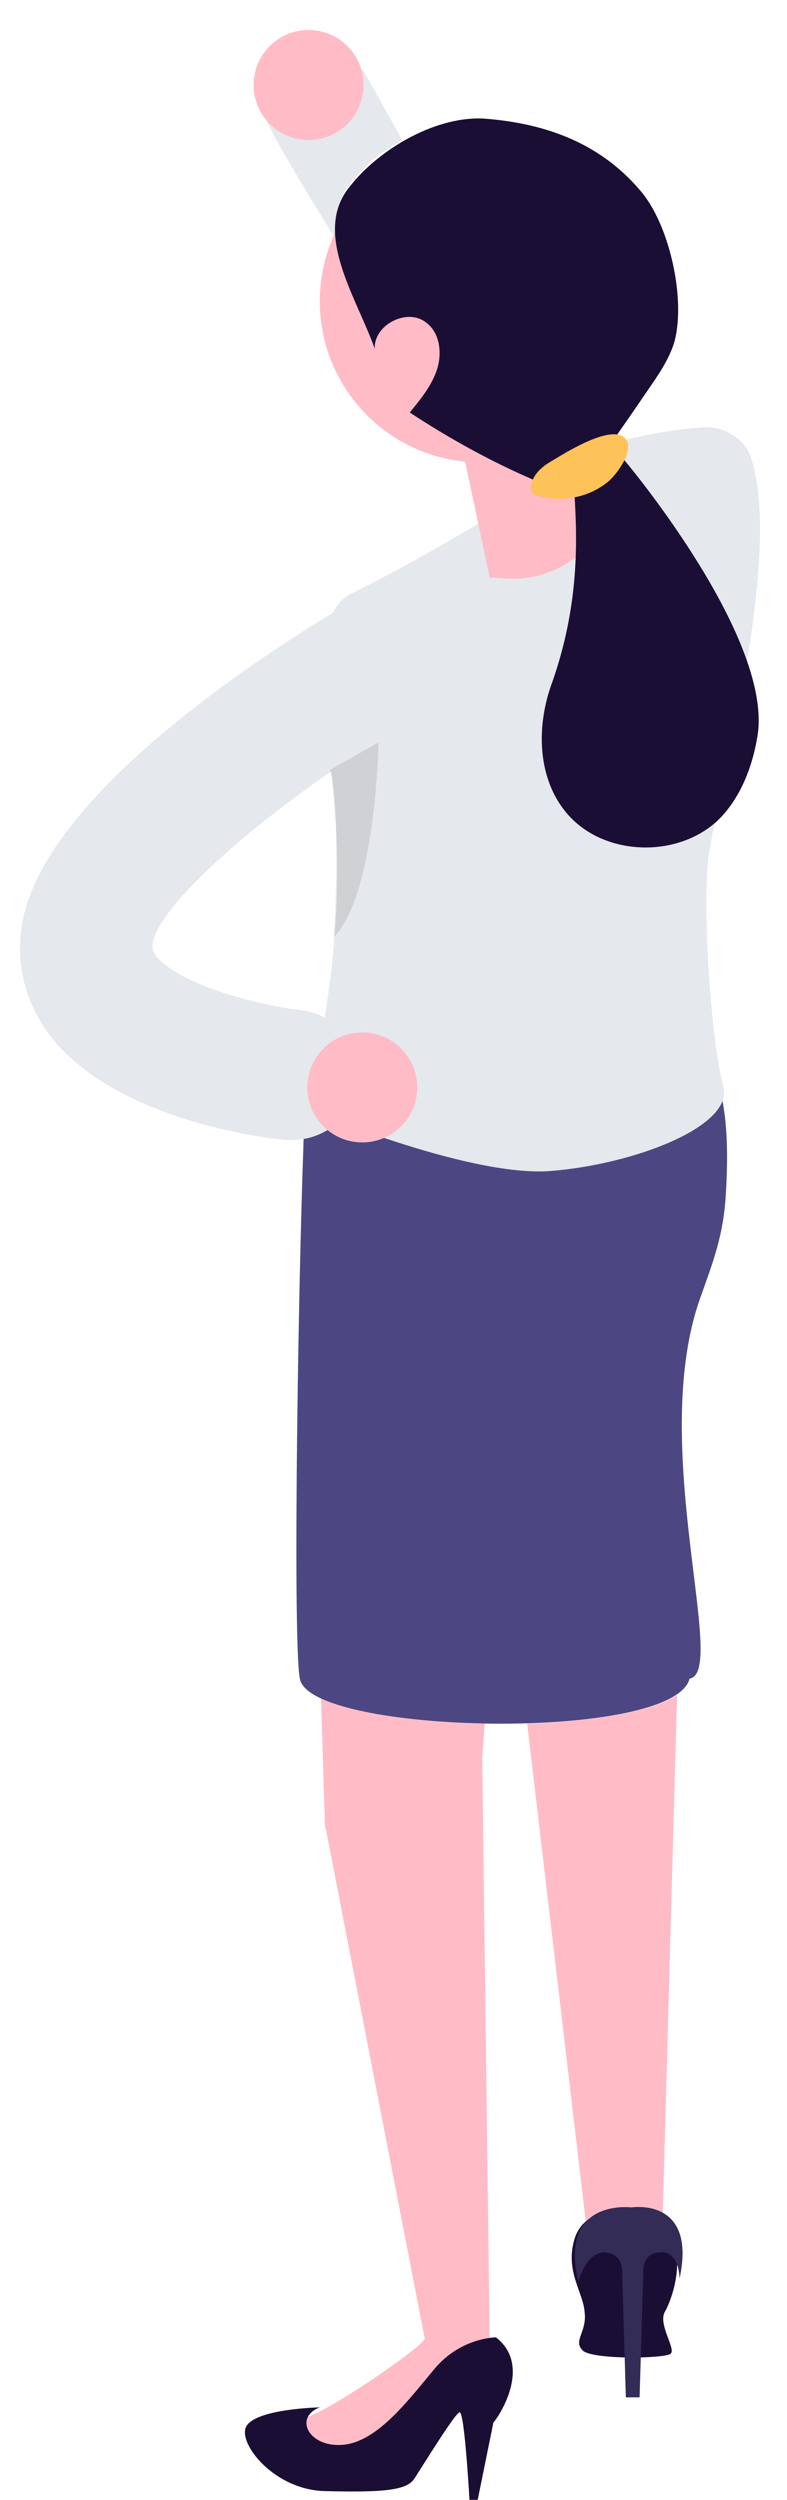 <?xml version="1.0" encoding="utf-8"?>
<!-- Generator: Adobe Illustrator 20.0.0, SVG Export Plug-In . SVG Version: 6.00 Build 0)  -->
<svg xmlns="http://www.w3.org/2000/svg" xmlns:xlink="http://www.w3.org/1999/xlink" x="0px" y="0px" width="63px" height="200px" viewBox="0 0 63 200" style="enable-background:new 0 0 63 200;" xml:space="preserve">
<style type="text/css">
	.st0{fill:#4C4783;}
	.st1{fill:#E5E8EC;}
	.st2{fill:#FFBCC6;}
	.st3{fill:#1B0E35;}
	.st4{fill:#FDC258;}
	.st5{opacity:0.1;}
	.st6{fill:#322C57;}
</style>
<g id="C4C4783">
	<path class="st0" d="M24.4,88.8C23.9,100,23.4,131,24,134.3c0.8,4.5,29.9,5.1,31.2,0c3.1-0.5-3.3-18.5,0.8-30.3    c1.1-3.1,1.9-5.1,2.1-8.4c0.2-3.2,0.2-7.1-0.9-9.7c-5.9-1.1-11.9-2.2-17.8-3.3C34,81.7,27.9,84.6,24.4,88.8z" />
</g>
<g id="CE5E8EC">
	<g>
		<path class="st1" d="M56.1,34.2c-4,0.3-7.6,1.4-7.6,1.4s-12.2,7.9-20.4,11.9C24,49.6,26.9,59.4,27,69.3c0.1,9.7-2.5,19.4-2.5,19.4     s12.7,5.4,19.4,5c6.8-0.5,14.9-3.6,14-6.8c-0.9-3.2-1.7-13.5-1.2-18.2c0.4-3.8,6-23.6,3.5-31.8C59.8,35.2,58,34,56.1,34.2z" />
		<g>
			<g>
				<path class="st1" d="M23.4,91.2c-0.2,0-0.4,0-0.6,0C20.7,91,9.4,89.5,4.2,83.1c-2-2.5-2.9-5.5-2.5-8.7       c1.3-10.9,21.1-23.2,27.2-26.7c2.5-1.5,5.7-0.6,7.2,1.9c1.5,2.5,0.6,5.7-1.9,7.2c-11.3,6.6-21.6,15.3-22,18.8       c0,0.3,0,0.5,0.3,0.9c1.8,2.2,7.9,3.9,11.5,4.3c2.9,0.3,5,2.9,4.7,5.8C28.4,89.2,26.1,91.2,23.4,91.2z" />
			</g>
		</g>
	</g>
	<g>
		<path class="st1" d="M28.1,14.6c1-1.3,2.5-2.5,4.1-3.4L29,5.5c-1,7.1-7.9,3.6-7.9,3.6c0.7,1.8,3.4,6.2,5.8,10.1     C26.7,17.6,27,16,28.1,14.6z" />
		<path class="st1" d="M31.1,25.9C31.1,26,31.2,26,31.1,25.9l0.1-0.1C31.2,25.9,31.1,25.9,31.1,25.9z" />
	</g>
</g>
<g id="CFFBCC6">
	<circle class="st2" cx="24.7" cy="6.8" r="4.4" />
	<circle class="st2" cx="38.5" cy="24.1" r="12.9" />
	<path class="st2" d="M46.8,27.4l1.9,13.9l0,0c-1.4,3.1-4.5,5.1-7.9,5l-1.6-0.1l-3.1-14.6L46.8,27.4z" />
	<circle class="st2" cx="29" cy="87" r="4.4" />
	<path class="st2" d="M38.8,137.9c-5.3-0.1-10.5-0.8-13.1-2l0.3,9.8c0,0.2,0,0.5,0.1,0.7l7.9,40.7c0,0.4-4.3,3.5-7.6,5.4    c-2.3,1.3-4,1.6-3.9,1.7c1.1,2,10.6,5.7,16.7-7l-0.6-46.6L38.8,137.9z" />
	<path class="st2" d="M54.2,135.6c-2.1,1.4-6.8,2.1-12,2.3l4.9,41.6c0.4,4,6.4,3.9,5.9-0.4L54.2,135.6L54.2,135.6z" />
</g>
<g id="C1B0E35">
	<path class="st3" d="M39.7,187c0,0-2.8,0-4.9,2.5c-2.1,2.5-4.6,5.9-7.4,6.1c-2.7,0.2-3.9-2.2-1.8-3c0,0-4.8,0.1-5.8,1.4    c-1,1.2,2,5.2,6.2,5.3c4.3,0.1,6.4,0,7.1-0.9c0.3-0.4,3.4-5.5,3.7-5.4c0.4,0,0.8,7.3,0.8,7.3l0.6-0.1l1.3-6.4    C39.6,193.8,42.8,189.4,39.7,187z" />
	<path class="st3" d="M50.4,176.6c0,0-3.6-0.1-4.4,2.5c-0.8,2.6,0.7,4.3,0.8,5.9c0.2,1.6-1,2.3-0.1,3.1c1,0.7,6.6,0.6,7,0.2    c0.4-0.4-1-2.3-0.5-3.3C53.8,184,56.2,178,50.4,176.6z" />
	<g>
		<path class="st3" d="M30,27.9c-0.1-1.9,2.6-3.3,4.1-2.1c1.1,0.8,1.3,2.4,0.9,3.7c-0.4,1.3-1.3,2.4-2.2,3.5c4.1,2.7,8.5,5,13.2,6.7     c1.9-2.8,3.9-5.6,5.8-8.4c0.9-1.3,1.8-2.6,2.2-4c0.9-3.4-0.4-9.3-2.7-12c-3.2-3.8-7.5-5.4-12.4-5.8c-3.8-0.3-8.4,2.3-10.8,5.3     C24.9,18.5,28.5,23.7,30,27.9z" />
		<path class="st3" d="M60.6,59.1c-0.4,2.3-1.3,4.6-2.9,6.3c-3.2,3.3-9.3,3.2-12.3-0.3c-2.4-2.8-2.5-7-1.2-10.5     c3.2-9.1,1.3-16,1.8-18c0.4-1.5,0.8-4.5,2.7-3.4c0.7,0.4,0.5,2.8,1.1,3.4C50.5,37.4,62.1,51.4,60.6,59.1z" />
	</g>
</g>
<path class="st4" d="M44.3,36.8c-0.7,0.4-1.4,0.9-1.7,1.7c-0.1,0.3-0.2,0.6,0,0.9c0.1,0.2,0.4,0.2,0.6,0.3c1.8,0.5,3.9,0.1,5.4-1.1   c0.8-0.6,2.7-3.2,1-3.8C48.2,34.4,45.3,36.2,44.3,36.8z" />
<path class="st5" d="M26.4,61.6l3.9-2.2c0,0-0.2,12.2-3.6,15.6C26.8,75,27.3,64.2,26.4,61.6z" />
<path class="st6" d="M50.6,176.6h-0.1c0,0-5.8-0.7-4.2,5.9c0,0,0.6-2.3,2.1-2.3c1.5,0.1,1.4,1.5,1.4,1.5l0.3,10.1h0.3h0.5h0.3   l0.3-10.1c0,0-0.1-1.5,1.4-1.5c1.5-0.1,1.5,2.1,1.5,2.1C55.8,175.8,50.6,176.6,50.6,176.6z" />
</svg>
